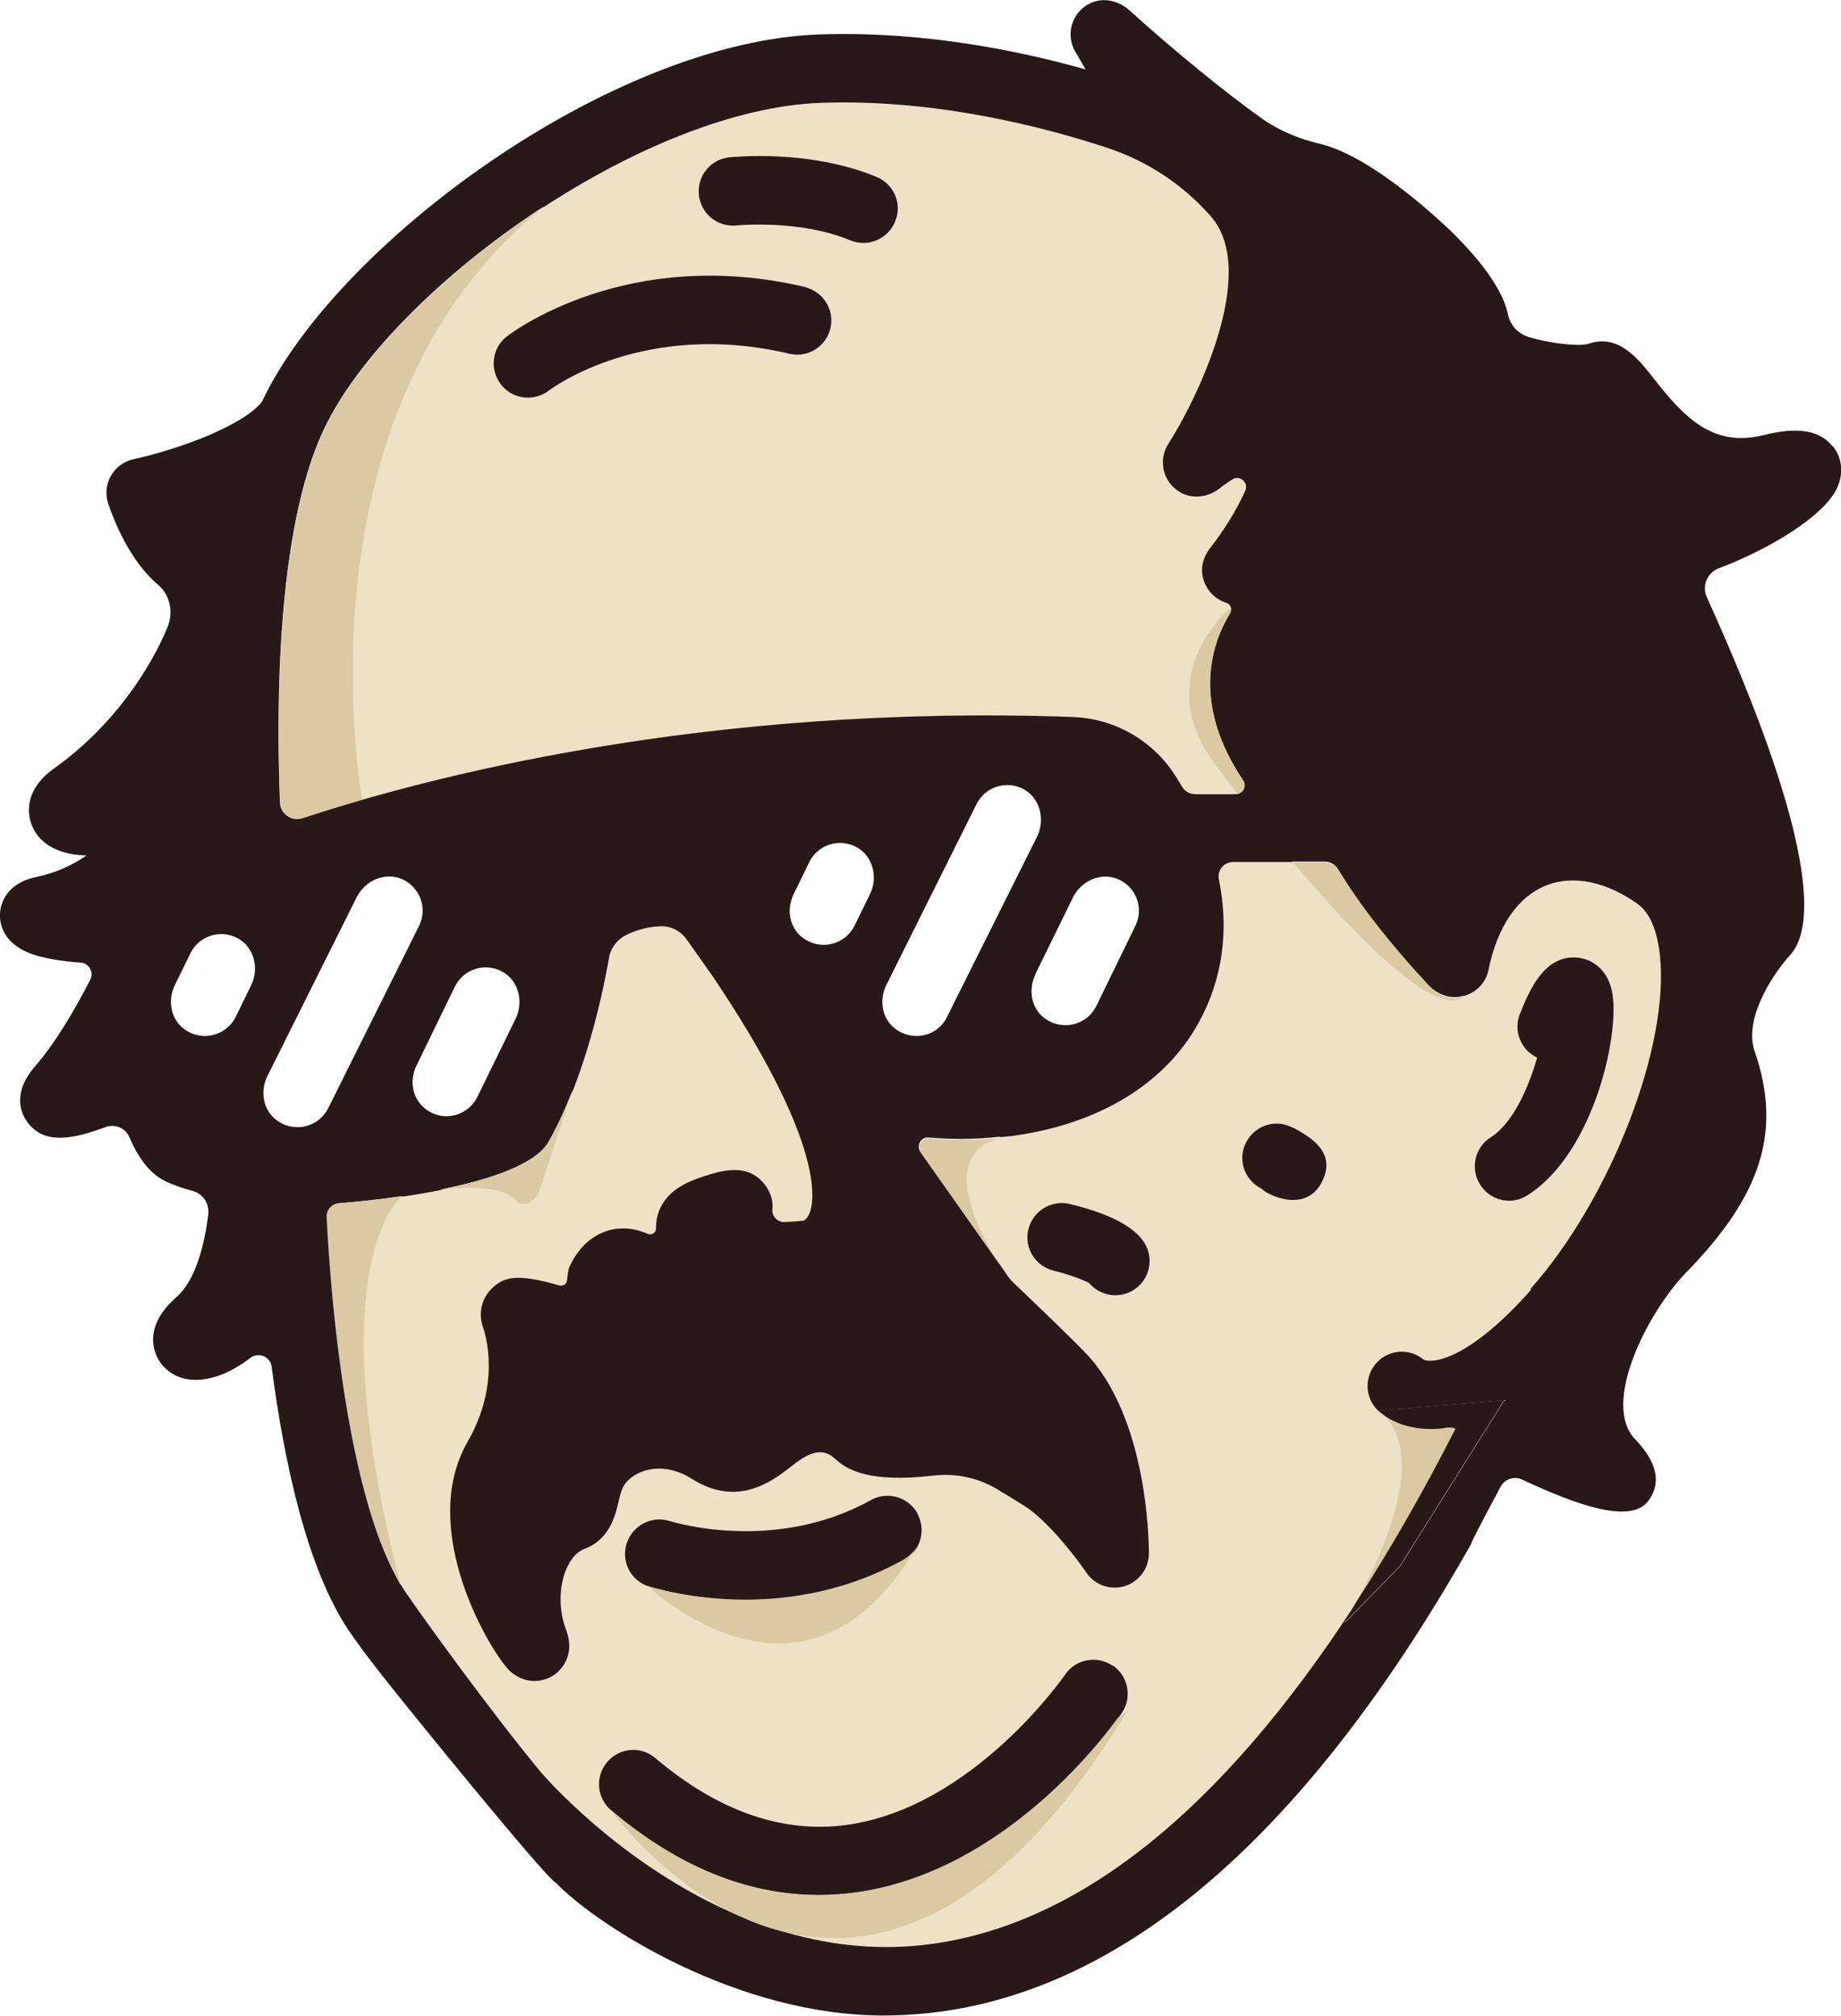 <?xml version="1.0" encoding="UTF-8"?>
<svg id="Ebene_2" data-name="Ebene 2" xmlns="http://www.w3.org/2000/svg" viewBox="0 0 129.47 141.73">
  <defs>
    <style>
      .cls-1 {
        fill: none;
      }

      .cls-2 {
        fill: #281818;
      }

      .cls-3 {
        fill: #eee1c6;
      }

      .cls-4 {
        fill: #dbc9a4;
      }
    </style>
  </defs>
  <g id="Ebene_1-2" data-name="Ebene 1">
    <g>
      <path class="cls-3" d="M116.76,67.17c.72,6.39-3.45,17.16-9.1,23.52-4.38,4.94-6.95,5.19-7.55,4.89h0c-.96-.8-2.39-.73-3.26.18-.92.96-.9,2.48.06,3.41.24.23,1.56,1.38,3.96,1.3.31,0,.64-.04.96-.1.19-.03.38,0,.55.07-11.57,22.64-24.2,34.85-37.54,36.31-15.14,1.65-26.81-12.17-26.81-12.17-3.59-4.33-8.46-11.1-9.48-12.61-3.75-5.53-5.15-18.85-5.53-26.35-.02-.52.36-.96.88-1,3.1-.25,13.04-1.29,14.74-4.36,2.54-4.57,3.77-10.48,4.2-12.91.12-.7.57-1.29,1.21-1.61.64-.32,1.5-.59,2.44-.61.05,0,.1,0,.14,0,.68.02,1.29.38,1.67.92l1.87,2.65c7.48,11.11,7.16,15.31,6.84,16.4-.14.47-.35.65-.46.72-.44.05-.9.08-1.34.1-.49.03-.92-.38-.88-.87.06-.59-.09-1.21-.58-1.82-1.27-1.56-3.18-.89-4.71-.36-1.56.55-2.5,1.44-2.8,2.65-.07.29-.1.57-.09.84,0,.31-.31.51-.59.39-.64-.28-1.35-.44-2.13-.36-.83.09-2.37.55-3.36,2.65-.1.21-.15.63-.18.97-.02.27-.29.44-.55.37-3.16-.93-3.97-.52-4.74.21-.72.7-.96,1.74-.63,2.7.23.65,1.23,4.08-1.07,8.07-3.62,6.3,1.77,15.01,2.95,16.11.55.51,1.17.72,1.75.72.51,0,1-.16,1.37-.42.27-.18,1.61-1.21.84-3.21-.52-1.38-.5-3.09.07-4.33.22-.47.6-1.09,1.24-1.33,1.77-.66,2.16-2.35,2.38-3.26.15-.66.26-1.07.54-1.4.88-1.03,2.76-1.45,4.63-.26,3.21,2.03,5.64.17,6.93-.83.2-.15.39-.31.6-.45,1.34-.95,2.04-.59,2.6-.08.8.73,2.38,1.65,6.85,1.13,1.55-.18,3.08.14,4.41.91.56.34,1.22.73,1.98,1.21,1.7,1.08,3.73,3.75,4.37,4.7.59.88,1.69,1.26,2.7.95,1.01-.31,1.7-1.25,1.7-2.31,0-.96-.13-9.58-4.45-14.08-1.06-1.1-3.6-3.54-5.02-4.89-.22-.2-.41-.43-.59-.72l-5.96-8.43c-.34-.47.04-1.12.62-1.07.73.07,1.48.1,2.24.1,1.19,0,2.4-.08,3.62-.25,6.05-.84,10.67-3.67,13.02-7.94,1.7-3.07,2.16-6.52,1.43-10.1-.13-.63.36-1.21,1-1.21h6.48c.36,0,.69.19.88.51,1.37,2.28,3.4,4.98,6.38,8.18.41.44.96.78,1.56.84,1.31.14,2.4-.73,2.65-1.91.62-3.06,2.07-5.16,4.08-5.95,1.88-.74,4.22-.26,6.42,1.32,1.04.75,1.41,2.34,1.55,3.54ZM107.42,84.03c4.77-3.01,6.61-11.73,5.91-14.5-.39-1.54-1.54-2.15-2.48-2.22-2.3-.15-3.34,2.41-3.96,3.96-.47,1.19.06,2.54,1.21,3.08-.63,2.19-1.74,4.65-3.26,5.6-1.13.71-1.46,2.2-.75,3.33.46.72,1.24,1.13,2.04,1.13.44,0,.88-.12,1.29-.38ZM92.98,83.09c1.09-2.13-.95-3.22-2.04-3.81-1.17-.64-2.64-.19-3.26.98-.64,1.17-.19,2.63.97,3.26.02,0,.04.02.06.03.18.15.37.29.59.39.31.14.96.42,1.67.42s1.52-.29,2.02-1.28ZM79.77,90.67c1.11-.74,1.41-2.24.68-3.34-.76-1.13-2.52-2.03-5.23-2.68-1.29-.31-2.6.5-2.9,1.79-.31,1.29.49,2.6,1.78,2.9.96.23,2.11.64,2.5.88.47.55,1.15.85,1.84.85.46,0,.92-.13,1.33-.4ZM78.91,120.44c.74-1.1.45-2.6-.65-3.34-1.1-.75-2.6-.46-3.34.64-.06.09-6.45,9.34-15.37,10.56-4.51.61-9.04-.96-13.44-4.7-1.01-.87-2.53-.74-3.39.28-.86,1.01-.74,2.53.28,3.39,4.68,3.97,9.58,5.97,14.61,5.97.88,0,1.75-.06,2.63-.18,11.06-1.53,18.38-12.19,18.68-12.64ZM63.57,109.69c1.17-.64,1.58-2.11.93-3.28-.65-1.16-2.12-1.58-3.28-.93-6.78,3.78-13.99,1.52-14.12,1.48-1.26-.42-2.62.27-3.04,1.54-.43,1.26.26,2.63,1.52,3.05.21.06,2.97.96,6.85.96,3.22,0,7.2-.61,11.13-2.81Z"/>
      <path class="cls-2" d="M113.33,69.54c.7,2.77-1.14,11.48-5.91,14.5-.4.26-.84.38-1.29.38-.8,0-1.58-.4-2.04-1.13-.71-1.13-.38-2.62.75-3.33,1.52-.96,2.64-3.42,3.26-5.6-1.15-.54-1.69-1.89-1.21-3.08.62-1.54,1.66-4.11,3.96-3.96.95.06,2.09.68,2.48,2.22Z"/>
      <path class="cls-2" d="M90.93,79.28c1.09.59,3.13,1.68,2.04,3.81-.5.99-1.29,1.28-2.02,1.28s-1.37-.27-1.67-.42c-.22-.1-.41-.24-.59-.39-.02-.02-.03-.02-.06-.03-1.17-.64-1.61-2.09-.97-3.26.63-1.17,2.09-1.62,3.26-.98Z"/>
      <path class="cls-3" d="M86.66,33.72c.51-.34,1.17.21.92.78-.63,1.42-1.62,2.96-2.44,3.99-.43.53-.68,1.21-.59,1.89.14,1.01.84,1.75,1.7,2.02.31.1.42.47.25.75-1.05,1.73-1.5,3.6-1.37,5.6.16,2.36,1.18,4.47,2.29,6.13.28.42,0,.97-.51.97h-2.85c-.39,0-.73-.21-.92-.53-.17-.28-.34-.56-.52-.84-1.58-2.44-4.26-3.96-7.19-4.06-25.99-.93-45.64,4.31-54.15,7.12-.76.25-1.53-.29-1.56-1.09-.26-6.71-.22-18.91,2.96-25.95,4.41-9.78,22.23-22.82,35.11-23.25,8.06-.27,15.61,1.69,20.1,3.17,2.78.92,5.27,2.55,7.21,4.74.02.02.03.03.05.06,3.48,3.92-1.1,13.1-2.97,16-.76,1.17-.39,2.78.93,3.47.84.43,1.88.28,2.63-.3.29-.23.61-.45.93-.66ZM62.95,15.58c.51-1.23-.07-2.64-1.3-3.14-4.74-1.97-10.14-1.41-10.36-1.38-1.33.14-2.28,1.33-2.14,2.65.14,1.32,1.33,2.28,2.65,2.14.04,0,4.42-.44,8,1.05.31.12.62.18.92.18.95,0,1.85-.56,2.23-1.5ZM58.41,23.09c.31-1.3-.5-2.6-1.79-2.9-12.49-2.96-20.62,3.2-20.97,3.47-1.05.81-1.24,2.32-.43,3.37.47.62,1.19.94,1.91.94.51,0,1.02-.16,1.46-.49.27-.2,6.74-5,16.91-2.6,1.29.31,2.6-.49,2.9-1.78Z"/>
      <path class="cls-2" d="M80.45,87.33c.73,1.11.43,2.6-.68,3.34-.41.27-.88.4-1.33.4-.69,0-1.37-.3-1.84-.85-.39-.24-1.54-.64-2.5-.88-1.29-.31-2.1-1.61-1.78-2.9.31-1.29,1.61-2.1,2.9-1.79,2.72.65,4.48,1.55,5.23,2.68Z"/>
      <path class="cls-2" d="M78.25,117.09c1.1.75,1.39,2.24.65,3.34-.31.45-7.62,11.11-18.68,12.64-.88.12-1.75.18-2.63.18-5.02,0-9.93-2-14.61-5.97-1.02-.86-1.14-2.38-.28-3.39.86-1.02,2.38-1.15,3.39-.28,4.41,3.73,8.93,5.31,13.44,4.7,8.92-1.22,15.31-10.48,15.37-10.56.74-1.1,2.24-1.39,3.34-.64Z"/>
      <path class="cls-2" d="M64.51,106.41c.64,1.17.23,2.64-.93,3.28-3.94,2.2-7.92,2.81-11.13,2.81-3.88,0-6.64-.9-6.85-.96-1.26-.42-1.95-1.78-1.52-3.05.42-1.26,1.78-1.95,3.04-1.54.13.04,7.34,2.3,14.12-1.48,1.16-.64,2.63-.23,3.28.93Z"/>
      <path class="cls-2" d="M61.65,12.44c1.23.51,1.82,1.91,1.3,3.14-.38.93-1.28,1.5-2.23,1.5-.31,0-.62-.06-.92-.18-3.58-1.49-7.96-1.05-8-1.05-1.33.14-2.51-.82-2.65-2.14-.14-1.33.81-2.51,2.14-2.65.23-.02,5.62-.59,10.36,1.38Z"/>
      <path class="cls-2" d="M56.61,20.19c1.29.31,2.1,1.6,1.79,2.9-.31,1.29-1.61,2.1-2.9,1.78-10.17-2.4-16.64,2.4-16.91,2.6-.44.33-.96.49-1.46.49-.72,0-1.44-.32-1.91-.94-.81-1.05-.62-2.56.43-3.37.35-.27,8.47-6.42,20.97-3.47Z"/>
      <g>
        <path class="cls-1" d="M94.13,61.17s0,0-.01-.01c1.03,1.71,2.43,3.65,4.32,5.87-1.88-2.21-3.28-4.15-4.31-5.85Z"/>
        <path class="cls-1" d="M29.48,65.1c.61-1.22.08-2.72-1.18-3.28-1.21-.54-2.62.09-3.21,1.27l-6.28,12.58c-.5,1-.32,2.28.54,3,.47.4,1.03.58,1.58.58.88,0,1.74-.48,2.16-1.33l6.39-12.82Z"/>
        <path class="cls-1" d="M27.89,110.91s-.04-.07-.06-.11c.02.04.04.07.06.11Z"/>
        <path class="cls-1" d="M31.99,69.38l-2.7,5.55c-.5,1-.31,2.27.55,2.98.47.39,1.02.58,1.56.58.89,0,1.75-.5,2.17-1.36l2.69-5.49c.58-1.19.22-2.69-.95-3.32-1.21-.66-2.72-.17-3.32,1.06Z"/>
        <path class="cls-1" d="M73.37,71.51c.47.39,1.02.56,1.56.56.89,0,1.75-.49,2.17-1.35l2.75-5.64c.6-1.23.06-2.72-1.21-3.27-1.21-.52-2.61.11-3.19,1.29l-2.65,5.41c-.49,1.01-.31,2.28.56,2.99Z"/>
        <path class="cls-1" d="M56.91,60.62l-1.1,2.26c-.5,1.01-.31,2.28.56,2.99.47.39,1.02.56,1.56.56.89,0,1.75-.5,2.17-1.35l1.08-2.21c.58-1.18.22-2.69-.95-3.31-1.21-.66-2.72-.17-3.32,1.06Z"/>
        <path class="cls-1" d="M25.47,56.2c-1.62.47-3.05.91-4.24,1.31-.37.12-.74.05-1.02-.15.29.21.68.29,1.07.17,8.51-2.81,28.15-8.06,54.15-7.12,2.93.1,5.61,1.62,7.19,4.06.18.28.35.56.52.84.19.32.54.53.92.53h2.85c.5,0,.79-.55.52-.97.25.38.02.87-.41.93-.79-1.02-1.26-1.65-1.26-1.65-5.18-6.43.68-11.33.79-11.42.02.12.01.26-.06.38-1.05,1.73-1.52,3.61-1.38,5.61.17,2.37,1.2,4.5,2.32,6.16,0,0,0,0,0,0-1.11-1.66-2.13-3.77-2.29-6.13-.14-1.99.32-3.87,1.37-5.6.17-.28.06-.65-.25-.75-.86-.27-1.56-1-1.7-2.02-.09-.68.16-1.36.59-1.89.82-1.03,1.81-2.56,2.44-3.99.25-.57-.4-1.12-.92-.78-.32.21-.64.43-.93.66-.75.58-1.79.73-2.63.3-1.33-.69-1.7-2.3-.93-3.47,1.87-2.9,6.46-12.08,2.97-16-.02-.02-.03-.04-.05-.06-1.94-2.19-4.43-3.82-7.21-4.74-4.49-1.48-12.04-3.43-20.1-3.17-6.12.21-13.36,3.26-19.74,7.46-17.6,14.43-12.57,41.5-12.57,41.5Z"/>
        <path class="cls-1" d="M72.01,55.51c-1.21-.67-2.72-.19-3.33,1.03l-6.35,12.73c-.5,1-.33,2.28.54,3,.47.39,1.03.58,1.58.58.88,0,1.74-.48,2.15-1.33l6.33-12.67c.59-1.18.23-2.69-.92-3.33Z"/>
        <path class="cls-1" d="M115.21,63.64c-2.19-1.58-4.53-2.06-6.42-1.32-2.01.79-3.46,2.89-4.08,5.95-.19.93-.9,1.65-1.84,1.86-2.07,1.38-7.67-4.46-11.92-9.47h-4.19c-.64,0-1.13.59-1,1.21.73,3.58.27,7.03-1.43,10.1-2.36,4.28-6.98,7.1-13.02,7.94-.32.04-.64.07-.97.1-4.76,1.17-.97,7.44-.09,8.79l.53.76c.18.28.38.51.59.72,1.41,1.35,3.96,3.79,5.02,4.89,4.33,4.5,4.45,13.11,4.45,14.08,0,1.06-.69,1.99-1.7,2.31s-2.11-.07-2.7-.95c-.64-.94-2.68-3.62-4.37-4.7-.76-.48-1.41-.88-1.98-1.21-1.33-.77-2.86-1.09-4.41-.91-4.47.52-6.05-.39-6.85-1.13-.56-.51-1.26-.87-2.6.08-.21.14-.4.3-.6.45-1.29,1-3.72,2.86-6.93.83-1.87-1.19-3.75-.77-4.63.26-.28.33-.39.74-.54,1.4-.22.91-.61,2.6-2.38,3.26-.64.24-1.02.86-1.24,1.33-.57,1.25-.59,2.95-.07,4.33.76,2-.57,3.02-.84,3.21-.38.26-.86.42-1.37.42-.58,0-1.21-.21-1.75-.72-1.18-1.1-6.57-9.81-2.95-16.11,2.3-4,1.29-7.42,1.07-8.07-.34-.96-.1-2,.63-2.7.76-.73,1.58-1.14,4.74-.21.26.07.52-.1.55-.37.02-.35.07-.76.18-.97.99-2.1,2.53-2.56,3.36-2.65.78-.08,1.5.08,2.13.36.29.13.6-.07.59-.39,0-.27.02-.55.09-.84.3-1.21,1.24-2.1,2.8-2.65,1.53-.53,3.44-1.2,4.71.36.49.6.64,1.22.58,1.82-.04.49.39.9.88.87.44-.02.9-.06,1.34-.1.11-.07.32-.26.46-.72.32-1.09.64-5.29-6.84-16.4l-1.87-2.65c-.39-.55-1-.9-1.67-.92-.05,0-.1,0-.14,0-.94.02-1.79.29-2.44.61-.64.31-1.09.91-1.21,1.61-.33,1.91-1.16,5.93-2.72,9.79l-2.2,6.65c-.22.66-1.14,1.16-1.59.63-.85-1-3.15-1.01-5.02-.82-1.03.21-2.07.39-3.05.53-.54.48-5.65,5.65-.1,27.23.13.21.25.42.39.61,1.02,1.51,5.89,8.28,9.48,12.61,0,0,5.57,6.6,14.01,10.13-5.57-2.57-9.07-7.47-9.07-7.47,4.69,3.97,9.59,5.97,14.61,5.97.88,0,1.75-.06,2.64-.18,2.71-.37,5.2-1.3,7.41-2.49,0,0,0,0,0,0h0c5.9-3.17,9.86-8.21,10.96-9.72l.72-.57c-9.06,14.94-17.74,17.21-24.35,15.5,3.04.92,6.36,1.38,9.88.99,10.69-1.17,20.93-9.25,30.53-24.07,4.82-8.77,3.1-12.06,2.08-13.1-.27-.18-.46-.34-.53-.41-.96-.92-.98-2.45-.06-3.41.88-.92,2.31-.98,3.26-.18h0c.6.31,3.17.05,7.55-4.89,5.65-6.36,9.82-17.13,9.1-23.52-.14-1.2-.51-2.79-1.55-3.54ZM45.57,111.51c.2.06,2.97.96,6.85.96,3.21,0,7.19-.62,11.13-2.81.37-.21.66-.5.87-.84,0,0,.01,0,.01,0-7.82,13.35-18.86,2.7-18.86,2.7Z"/>
        <path class="cls-1" d="M16.72,65.97c-1.22-.66-2.73-.17-3.33,1.06l-1.1,2.25c-.49,1.01-.31,2.28.56,2.99.47.39,1.02.57,1.56.57.89,0,1.75-.5,2.17-1.35l1.08-2.21c.58-1.18.22-2.69-.94-3.31Z"/>
        <path class="cls-2" d="M128.89,31.4c-1.29-1.65-3.71-1.08-4.99-.78-3.48.82-5.48-1.31-7.57-3.97-1.13-1.45-2.55-3.24-4.67-2.46-.79.17-2.73-.06-4.14-.49-.73-.22-1.3-.81-1.46-1.56-.24-1.16-1.11-3.02-3.93-5.8-.25-.24-5.39-5.27-9.24-6.21-1.46-.35-2.85-.89-4.08-1.75-2.58-1.82-6.28-4.85-9.39-7.66-.74-.67-1.81-.92-2.71-.51-1.34.62-1.79,2.2-1.1,3.41.27.45.51.87.73,1.26-4.86-1.37-11.54-2.7-18.7-2.46-14.7.5-34.01,14.76-39.21,25.81-.64.85-2.15,1.7-3.88,2.43-1.72.72-3.67,1.3-5.17,1.63-.67.15-1.25.57-1.58,1.17-.34.59-.41,1.31-.19,1.95.37,1.1,1.49,4.01,3.5,5.7.85.72,1.1,1.93.68,2.96-1.14,2.8-3.74,6.94-7.98,9.95-1.68,1.2-1.88,2.5-1.74,3.38.08.55.47,1.88,2.26,2.47.51.17,1.11.26,1.75.28-.96.66-2.11,1.21-3.48,1.5C.38,62.1.05,63.58,0,64.19c-.04.61.1,2.12,2.25,2.89.69.25,1.97.51,3.42.6.59.04.95.68.68,1.2-1.1,2.15-2.48,4.48-3.89,6.1-1.69,1.96-.92,3.42-.5,3.96,1.05,1.37,2.72,1.33,5.45.31.66-.25,1.41.05,1.68.69.59,1.37,1.38,2.53,2.48,3.08.59.29,1.29.53,1.99.72.72.19,1.17.89,1.09,1.63-.27,2.16-.89,4.66-2.26,5.85-2.18,1.91-1.65,3.61-1.31,4.25.51,1,1.76,1.89,3.73,1.42.79-.18,1.78-.63,2.79-1.41.57-.44,1.4-.11,1.5.59.87,6.69,2.48,14.21,5.44,18.59,1.14,1.67,2.56,3.44,4.07,5.31,3.04,3.77,9.93,12.18,10.46,12.39h0c3.06,3.14,12.82,9.35,23.07,9.35,1.04,0,2.09-.06,3.16-.17,13.86-1.49,26.75-12.69,38.35-33.32-.72,1.23.84-1.75,1.88-3.69.29-.54.95-.76,1.5-.51,3.95,1.85,7.65,3.14,8.88,1.52.95-1.26.64-2.73-.92-4.35-2.42-2.52.94-9,3.58-11.71,5.35-5.47,6.75-9.99,4.83-15.56-.84-2.44,1.53-5.74,2.51-6.79.11-.13.21-.26.3-.4,2.41-3.97-2.13-15.85-6.18-24.75-.36-.8.04-1.72.86-2.03,3.52-1.33,7.28-3.6,8.26-5.55.52-1.04.43-2.17-.25-3.03ZM17.66,69.28l-1.08,2.21c-.42.85-1.28,1.35-2.17,1.35-.54,0-1.09-.18-1.56-.57-.87-.72-1.05-1.98-.56-2.99l1.1-2.25c.6-1.23,2.11-1.72,3.33-1.06,1.16.63,1.52,2.13.94,3.31ZM22.65,30.46c2.34-5.2,8.47-11.31,15.63-15.97-.08.07-.16.14-.24.2,6.38-4.2,13.62-7.25,19.74-7.46,8.06-.27,15.61,1.69,20.1,3.17,2.78.92,5.27,2.55,7.21,4.74.02.02.03.03.05.06,3.48,3.92-1.1,13.1-2.97,16-.76,1.17-.39,2.78.93,3.47.84.43,1.88.28,2.63-.3.29-.23.61-.45.93-.66.51-.34,1.17.21.92.78-.63,1.42-1.62,2.96-2.44,3.99-.43.53-.68,1.21-.59,1.89.14,1.01.84,1.75,1.7,2.02.31.1.42.47.25.75-1.05,1.73-1.5,3.6-1.37,5.6.16,2.36,1.18,4.47,2.29,6.13,0,0,0,0,0,0h0c.28.42-.01.97-.52.97h-2.85c-.39,0-.73-.21-.92-.53-.17-.28-.34-.56-.52-.84-1.58-2.44-4.26-3.96-7.19-4.06-25.99-.93-45.64,4.31-54.15,7.12-.39.13-.78.05-1.07-.17-.29-.2-.5-.53-.51-.92-.27-6.71-.23-18.93,2.96-25.98ZM72.8,68.52l2.65-5.41c.58-1.18,1.99-1.82,3.19-1.29,1.27.55,1.81,2.04,1.21,3.27l-2.75,5.64c-.42.86-1.28,1.35-2.17,1.35-.54,0-1.09-.18-1.56-.56-.87-.72-1.05-1.98-.56-2.99ZM66.6,71.51c-.42.85-1.27,1.33-2.15,1.33-.55,0-1.1-.18-1.58-.58-.87-.72-1.04-1.99-.54-3l6.35-12.73c.61-1.22,2.12-1.7,3.33-1.03,1.15.64,1.5,2.15.92,3.33l-6.33,12.67ZM61.18,62.87l-1.08,2.21c-.42.85-1.28,1.35-2.17,1.35-.54,0-1.09-.18-1.56-.56-.87-.72-1.06-1.98-.56-2.99l1.1-2.26c.6-1.23,2.11-1.72,3.32-1.06,1.17.63,1.53,2.13.95,3.31ZM36.26,71.63l-2.69,5.49c-.42.86-1.28,1.36-2.17,1.36-.54,0-1.09-.18-1.56-.58-.87-.72-1.05-1.98-.55-2.98l2.7-5.55c.6-1.23,2.11-1.72,3.32-1.06,1.17.63,1.53,2.13.95,3.32ZM20.92,79.25c-.55,0-1.1-.18-1.58-.58-.86-.72-1.04-1.99-.54-3l6.28-12.58c.59-1.18,2-1.81,3.21-1.27,1.26.56,1.79,2.06,1.18,3.28l-6.39,12.82c-.43.85-1.28,1.33-2.16,1.33ZM107.66,90.7c-4.38,4.94-6.95,5.19-7.55,4.89h0c-.96-.8-2.39-.73-3.26.18-.92.96-.9,2.48.06,3.41.07.07.26.23.53.41-.3-.3-.53-.41-.53-.41l8.89-.73-7.35,11.69-3.9,3.99c.29-.5.56-.97.82-1.44-9.6,14.82-19.84,22.91-30.53,24.07-3.52.38-6.84-.07-9.88-.99-1.03-.26-2-.62-2.92-1.05-8.44-3.53-14.01-10.13-14.01-10.13-3.59-4.33-8.46-11.1-9.48-12.61-.13-.19-.26-.4-.39-.61,0,.02,0,.03.01.04-.09-.16-.18-.33-.27-.5-.02-.04-.04-.07-.06-.11-3.25-6.05-4.5-18.19-4.85-25.21-.03-.51.35-.95.87-.99.96-.08,2.6-.23,4.45-.5h0s-.02.02-.05.04c.98-.14,2.02-.32,3.05-.53-.12.01-.24.02-.36.03,3.37-.67,6.73-1.74,7.66-3.4.64-1.14,1.19-2.37,1.67-3.61l-.17.51c1.56-3.85,2.39-7.88,2.72-9.79.12-.7.57-1.29,1.21-1.61.64-.32,1.5-.59,2.44-.61.05,0,.1,0,.14,0,.68.02,1.29.38,1.67.92l1.87,2.65c7.48,11.11,7.16,15.31,6.84,16.4-.14.47-.35.65-.46.72-.44.05-.9.08-1.34.1-.49.03-.92-.38-.88-.87.06-.59-.09-1.21-.58-1.82-1.27-1.56-3.18-.89-4.71-.36-1.56.55-2.5,1.44-2.8,2.65-.07.29-.1.57-.09.84,0,.31-.31.51-.59.39-.64-.28-1.35-.44-2.13-.36-.83.09-2.37.55-3.36,2.65-.1.21-.15.63-.18.97-.02.27-.29.44-.55.37-3.16-.93-3.97-.52-4.74.21-.72.7-.96,1.74-.63,2.7.23.65,1.23,4.08-1.07,8.07-3.62,6.3,1.77,15.01,2.95,16.11.55.51,1.17.72,1.75.72.51,0,1-.16,1.37-.42.27-.18,1.61-1.21.84-3.21-.52-1.38-.5-3.09.07-4.33.22-.47.6-1.09,1.24-1.33,1.77-.66,2.16-2.35,2.38-3.26.15-.66.26-1.07.54-1.4.88-1.03,2.76-1.45,4.63-.26,3.21,2.03,5.64.17,6.93-.83.2-.15.39-.31.6-.45,1.34-.95,2.04-.59,2.6-.08.8.73,2.38,1.65,6.85,1.13,1.55-.18,3.08.14,4.41.91.56.34,1.22.73,1.98,1.21,1.7,1.08,3.73,3.75,4.37,4.7.59.88,1.69,1.26,2.7.95s1.7-1.25,1.7-2.31c0-.96-.13-9.58-4.45-14.08-1.06-1.1-3.6-3.54-5.02-4.89-.22-.2-.41-.43-.59-.72l-.53-.76c.11.17.18.26.18.26h0s-5.65-8.01-5.65-8.01c-.33-.46.03-1.09.59-1.03.75.06,1.51.1,2.29.1.9,0,1.81-.06,2.73-.16h.04s-.06.03-.09.04c.32-.03.64-.06.97-.1,6.05-.84,10.67-3.67,13.02-7.94,1.7-3.07,2.16-6.52,1.43-10.1-.13-.63.36-1.21,1-1.21h4.19s-.02-.02-.02-.03h2.3c.35,0,.68.18.87.49,0,0,.01.02.02.03,0,0,0,0,.01.01,1.03,1.7,2.42,3.64,4.31,5.85.62.73,1.3,1.49,2.03,2.28.49.53,1.18.88,1.91.87.22,0,.42-.05.62-.11-.04.03-.08.04-.12.06.93-.21,1.65-.93,1.84-1.86.62-3.06,2.07-5.16,4.08-5.95,1.88-.74,4.22-.26,6.42,1.32,1.04.75,1.41,2.34,1.55,3.54.72,6.39-3.45,17.16-9.1,23.52Z"/>
        <path class="cls-4" d="M22.68,30.49c-3.18,7.04-3.22,19.25-2.96,25.95.02.39.21.71.49.92.29.2.66.27,1.02.15,1.19-.4,2.62-.84,4.24-1.31,0,0-5.03-27.07,12.57-41.5-7.05,4.63-13.05,10.66-15.37,15.79Z"/>
        <path class="cls-4" d="M20.21,57.36c-.28-.2-.47-.53-.49-.92-.26-6.71-.22-18.91,2.96-25.95,2.31-5.13,8.32-11.16,15.37-15.79.08-.07.15-.14.24-.2-7.16,4.66-13.29,10.77-15.63,15.97-3.18,7.05-3.22,19.27-2.96,25.98.02.39.22.72.51.92Z"/>
        <path class="cls-4" d="M28.24,84.14c-1.81.26-3.41.41-4.36.49-.52.04-.91.48-.88,1,.35,7,1.6,19.1,4.83,25.17.02.04.04.07.06.11.08.16.17.31.26.45-5.55-21.58-.45-26.75.1-27.23Z"/>
        <path class="cls-4" d="M28.15,111.41s0-.03-.01-.04c-.09-.15-.17-.3-.26-.45.09.16.18.34.27.5Z"/>
        <path class="cls-4" d="M23.88,84.63c.95-.08,2.55-.23,4.36-.49.03-.03.05-.04.05-.04h0c-1.85.27-3.48.43-4.45.5-.51.04-.9.47-.87.99.35,7.02,1.6,19.16,4.85,25.21-3.23-6.07-4.47-18.16-4.83-25.17-.02-.52.36-.96.88-1Z"/>
        <path class="cls-4" d="M70.34,80.02c-.89.09-1.78.15-2.65.15-.76,0-1.51-.03-2.24-.1-.58-.05-.96.59-.62,1.07l5.42,7.68c-.88-1.35-4.67-7.63.09-8.79Z"/>
        <path class="cls-4" d="M65.45,80.06c.73.07,1.48.1,2.24.1.87,0,1.76-.06,2.65-.15.03,0,.06-.02.09-.02h-.04c-.92.08-1.83.14-2.73.14-.78,0-1.54-.04-2.29-.1-.56-.06-.92.57-.59,1.03l5.65,8.01h0s-.07-.1-.18-.26l-5.42-7.68c-.34-.47.04-1.12.62-1.07Z"/>
        <path class="cls-4" d="M86.49,43.1c.07-.12.08-.25.06-.38-.11.09-5.97,4.99-.79,11.42,0,0,.47.64,1.26,1.65.43-.06.66-.55.41-.93,0,0,0,0,0,0-1.13-1.66-2.15-3.79-2.32-6.16-.14-2,.33-3.88,1.38-5.61Z"/>
        <polygon class="cls-4" points="87.43 54.87 87.43 54.87 87.43 54.87 87.43 54.87"/>
        <path class="cls-4" d="M102.88,70.13c-.26.06-.53.08-.81.05-.6-.06-1.15-.39-1.56-.84-.75-.81-1.44-1.58-2.07-2.32-1.89-2.22-3.29-4.16-4.32-5.87-.19-.3-.52-.49-.87-.49h-2.29c4.24,5.01,9.85,10.84,11.92,9.47Z"/>
        <path class="cls-4" d="M94.12,61.15s-.01-.02-.02-.03c-.18-.31-.51-.49-.87-.49h-2.3s.02.02.02.03h2.29c.36,0,.68.19.87.49Z"/>
        <path class="cls-4" d="M102.07,70.18c.28.03.55,0,.81-.05.04-.03.08-.03.12-.06-.2.06-.4.1-.62.11-.72.02-1.41-.34-1.91-.87-.73-.79-1.41-1.55-2.03-2.28.63.74,1.32,1.52,2.07,2.32.41.44.96.78,1.56.84Z"/>
        <path class="cls-4" d="M36.31,84.43c.45.53,1.37.03,1.59-.63l2.2-6.65c-.43,1.07-.92,2.13-1.47,3.12-.9,1.61-4.07,2.66-7.34,3.34,1.87-.18,4.16-.18,5.02.82Z"/>
        <path class="cls-4" d="M38.63,80.27c.55-.99,1.04-2.05,1.47-3.12l.17-.51c-.48,1.24-1.04,2.46-1.67,3.61-.93,1.66-4.29,2.73-7.66,3.4.11-.01.24-.02.36-.03,3.26-.67,6.44-1.72,7.34-3.34Z"/>
        <path class="cls-4" d="M79.29,120.27l-.72.57c-1.1,1.51-5.05,6.55-10.96,9.72h0s0,0,0,0c-2.21,1.19-4.7,2.11-7.41,2.49-.88.12-1.76.18-2.64.18-5.02,0-9.92-2-14.61-5.97,0,0,3.5,4.9,9.07,7.47.94.39,1.91.74,2.92,1.05,6.61,1.7,15.29-.57,24.35-15.5Z"/>
        <path class="cls-4" d="M54.94,135.77c-1.01-.3-1.98-.66-2.92-1.05.92.42,1.89.78,2.92,1.05Z"/>
        <path class="cls-4" d="M63.54,109.66c-3.94,2.19-7.92,2.81-11.13,2.81-3.88,0-6.65-.9-6.85-.96,0,0,11.05,10.65,18.86-2.7,0,0-.01,0-.01,0-.21.34-.5.64-.87.84Z"/>
        <path class="cls-4" d="M95.35,112.69c2.38-3.67,4.71-7.74,7.01-12.23-.17-.07-.35-.1-.55-.07-.32.06-.64.09-.96.1-1.67.06-2.8-.48-3.43-.89,1.02,1.04,2.75,4.33-2.08,13.1Z"/>
        <path class="cls-2" d="M101.81,100.38c.19-.03.38,0,.55.07-2.29,4.49-4.63,8.56-7.01,12.23-.26.47-.52.94-.82,1.44l3.9-3.99,7.35-11.69-8.89.73s.24.11.53.41c.62.41,1.76.95,3.43.89.31,0,.64-.04.96-.1Z"/>
      </g>
    </g>
  </g>
</svg>